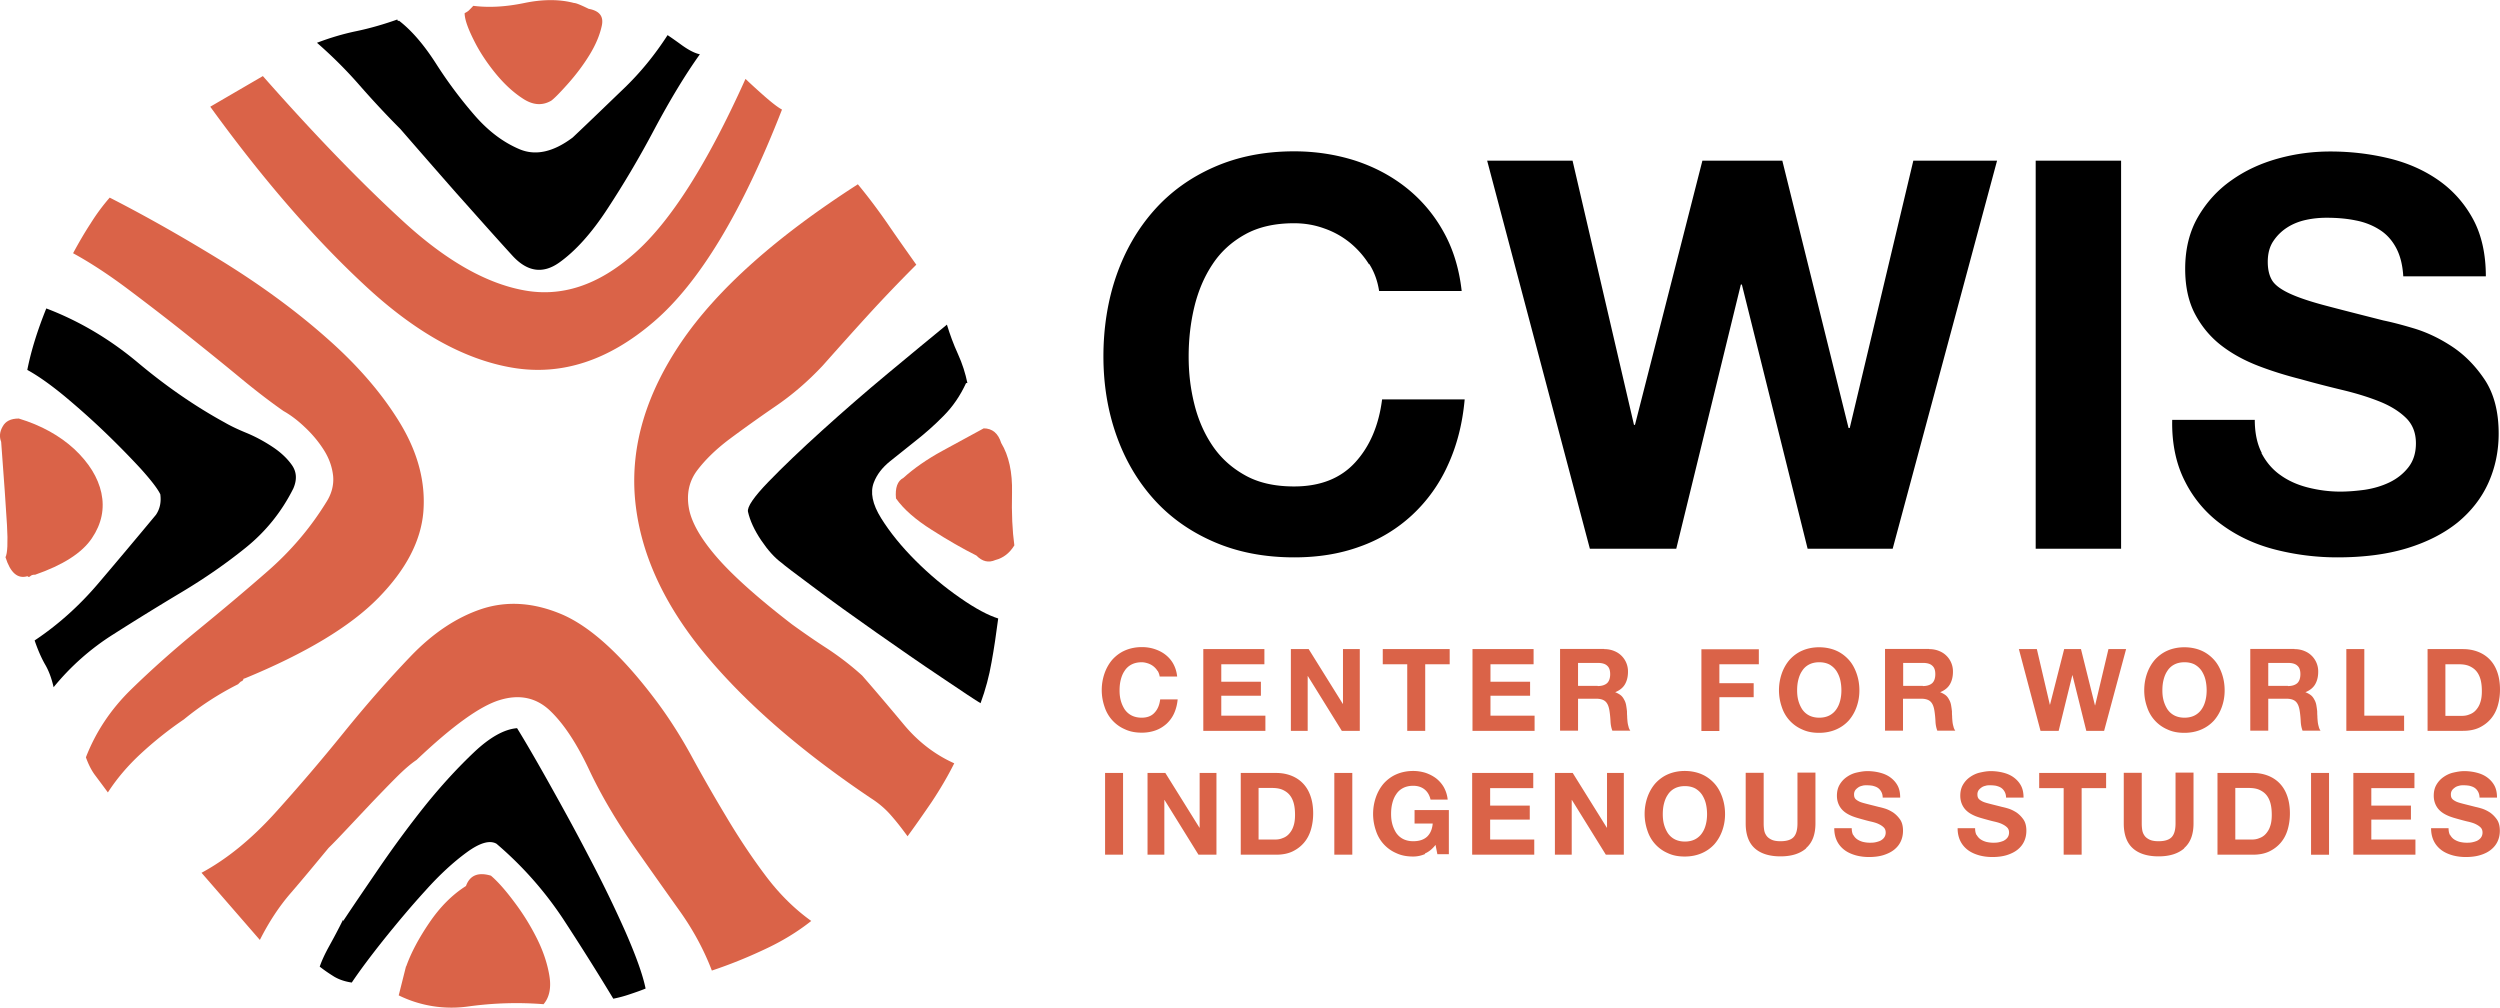<svg data-name="Layer 2" xmlns="http://www.w3.org/2000/svg" viewBox="0 0 150.17 60.54"><g data-name="Layer 1"><g data-name="Layer 3 copy 3"><path d="M2.09 34.52c-.12 0-.21.03-.27.09-.06.06-.12.06-.17 0-.59.18-1.03-.21-1.32-1.14.12-.23.15-.87.09-1.93-.06-1.05-.18-2.72-.35-5-.12-.3-.09-.61.09-.92.17-.32.49-.48.97-.48 1.35.41 2.46 1.03 3.34 1.84.87.82 1.42 1.7 1.62 2.63.2.94.02 1.85-.57 2.72-.59.88-1.73 1.61-3.43 2.2z" fill="#da6348"/><path d="M2.79 18.53c1.99.76 3.82 1.85 5.49 3.25 1.67 1.4 3.41 2.61 5.22 3.6.29.17.71.38 1.27.61.56.23 1.08.51 1.58.84.49.32.89.69 1.18 1.1.29.41.32.88.09 1.41-.7 1.4-1.65 2.58-2.85 3.55-1.2.97-2.49 1.86-3.86 2.68-1.37.82-2.75 1.67-4.13 2.55a14.79 14.79 0 00-3.56 3.16c-.12-.53-.29-1-.53-1.4-.23-.41-.43-.88-.61-1.41 1.4-.93 2.68-2.08 3.82-3.42 1.14-1.34 2.3-2.72 3.47-4.13.24-.36.32-.76.26-1.23-.17-.35-.57-.86-1.18-1.54-.62-.67-1.32-1.39-2.11-2.15-.79-.76-1.61-1.49-2.46-2.2-.85-.7-1.6-1.23-2.24-1.58.23-1.17.62-2.4 1.14-3.69z"/><path d="M14.65 40.75c-.06.12-.1.17-.13.17s-.07.03-.13.09h.09-.09l-.09.09c-1.17.59-2.25 1.29-3.25 2.11-.94.64-1.8 1.33-2.59 2.06-.79.73-1.45 1.51-1.98 2.33-.3-.41-.55-.74-.75-1.01-.2-.26-.4-.62-.57-1.1.59-1.52 1.49-2.88 2.72-4.08 1.23-1.2 2.56-2.38 4-3.56 1.43-1.17 2.84-2.35 4.22-3.56 1.37-1.2 2.53-2.56 3.47-4.08.35-.53.49-1.07.44-1.62-.06-.56-.25-1.08-.57-1.58-.32-.5-.7-.95-1.14-1.36-.43-.41-.86-.73-1.27-.96-.76-.53-1.64-1.2-2.63-2.02-.99-.82-2.06-1.68-3.2-2.59-1.14-.91-2.3-1.8-3.47-2.68-1.17-.88-2.28-1.61-3.34-2.19.35-.65.7-1.25 1.06-1.8.35-.56.73-1.07 1.14-1.54 2.29 1.17 4.58 2.48 6.9 3.91 2.31 1.44 4.39 2.97 6.23 4.61 1.85 1.64 3.3 3.34 4.35 5.09 1.05 1.76 1.5 3.51 1.36 5.27-.15 1.76-1.05 3.48-2.72 5.18-1.67 1.7-4.34 3.31-8.03 4.83zM12.1 52.43c1.52-.82 2.98-2.01 4.39-3.56 1.4-1.55 2.78-3.16 4.13-4.83s2.69-3.2 4.04-4.61c1.34-1.4 2.78-2.36 4.3-2.86 1.52-.49 3.13-.38 4.83.35 1.69.74 3.54 2.42 5.53 5.05.76 1 1.48 2.11 2.16 3.34A99.12 99.12 0 0043.59 49c.73 1.23 1.5 2.4 2.33 3.51.82 1.11 1.75 2.05 2.81 2.81-.82.65-1.75 1.22-2.81 1.71-1.06.5-2.11.92-3.16 1.27-.47-1.23-1.1-2.4-1.89-3.52-.79-1.11-1.6-2.25-2.42-3.42-1.29-1.81-2.31-3.52-3.07-5.14-.76-1.61-1.55-2.79-2.37-3.56-.82-.76-1.82-.97-2.99-.61-1.17.35-2.84 1.55-5 3.6-.35.23-.76.59-1.23 1.06-.47.47-.95.97-1.45 1.49l-1.45 1.54c-.47.5-.85.9-1.15 1.19-.82.99-1.57 1.9-2.28 2.72-.71.82-1.32 1.76-1.85 2.81l-3.51-4.04zM46.97 6.59c-2.4 6.15-4.96 10.39-7.69 12.73-2.72 2.34-5.55 3.26-8.48 2.77-2.93-.49-5.91-2.16-8.95-5.01-3.05-2.84-6.12-6.39-9.22-10.67l3.16-1.84c3.04 3.45 5.84 6.35 8.39 8.69 2.55 2.35 4.96 3.74 7.25 4.17 2.29.44 4.51-.29 6.67-2.2 2.17-1.9 4.39-5.4 6.68-10.49.18.17.53.5 1.05.96.53.47.91.76 1.14.88z" fill="#da6348"/><path d="M23.95 1.23c.76.58 1.51 1.45 2.24 2.59a26.38 26.38 0 002.33 3.12c.82.94 1.71 1.61 2.68 2.02.96.41 2.03.18 3.2-.7 1.05-.99 2.07-1.98 3.07-2.94s1.87-2.03 2.63-3.21c.18.12.47.32.88.62.41.29.76.47 1.06.53-.88 1.23-1.78 2.72-2.72 4.48-.93 1.76-1.89 3.37-2.85 4.83-.96 1.47-1.93 2.53-2.89 3.21-.97.68-1.89.55-2.77-.39-1.17-1.28-2.29-2.55-3.38-3.77a788.78 788.78 0 01-3.38-3.87c-.82-.82-1.62-1.68-2.42-2.59-.79-.91-1.65-1.77-2.59-2.59.76-.29 1.55-.53 2.37-.7.82-.17 1.64-.41 2.46-.7 0 .06.03.09.08.09zm-4.74 56.82c.12-.35.31-.76.57-1.23.26-.47.54-.99.83-1.58v.09c.58-.88 1.32-1.96 2.2-3.25.88-1.28 1.8-2.53 2.76-3.73.97-1.2 1.94-2.25 2.9-3.16.96-.91 1.83-1.39 2.59-1.45.47.76 1.1 1.84 1.89 3.25.79 1.41 1.6 2.88 2.41 4.44.82 1.55 1.55 3.06 2.2 4.52.64 1.46 1.05 2.6 1.22 3.43-.29.12-.61.23-.97.35-.35.12-.67.2-.97.26-.88-1.46-1.87-3.04-2.98-4.74a21.59 21.59 0 00-4.04-4.57c-.41-.23-1.01-.05-1.8.53-.79.58-1.62 1.34-2.46 2.28-.85.93-1.68 1.92-2.5 2.94-.82 1.03-1.46 1.89-1.93 2.59-.41-.06-.76-.18-1.05-.35-.29-.18-.59-.38-.88-.61z"/><path d="M24.4 58.05c.29-.82.76-1.7 1.4-2.64.64-.94 1.37-1.67 2.19-2.19.23-.64.73-.85 1.5-.62.41.35.88.88 1.4 1.58.53.7.98 1.43 1.36 2.19.38.76.63 1.51.75 2.24.12.73 0 1.3-.35 1.71-1.52-.12-3.01-.07-4.48.13a7.18 7.18 0 01-4.22-.66l.44-1.75zm8.69-51.99c-.53.3-1.09.25-1.67-.13-.59-.38-1.14-.89-1.67-1.54-.52-.64-.97-1.32-1.31-2.02-.35-.7-.53-1.23-.53-1.58.12-.06.21-.12.26-.17.06-.06.15-.15.26-.27.94.12 1.96.06 3.07-.17 1.11-.23 2.11-.23 2.98 0 .12 0 .41.12.88.35.65.12.91.45.79 1.01s-.36 1.14-.74 1.76c-.38.62-.82 1.2-1.32 1.76-.5.56-.84.9-1.01 1.01zm21.43 44.18c-.3-.41-.61-.82-.97-1.23-.35-.41-.76-.76-1.23-1.06-4.27-2.87-7.64-5.81-10.1-8.82-2.46-3.02-3.81-6.09-4.08-9.22-.26-3.13.67-6.26 2.81-9.4 2.14-3.13 5.66-6.28 10.58-9.44.58.7 1.17 1.48 1.76 2.33.58.85 1.17 1.68 1.75 2.5-.99.99-1.96 2-2.9 3.03-.94 1.03-1.84 2.04-2.72 3.03-.88.94-1.83 1.76-2.86 2.46-1.02.7-1.94 1.36-2.76 1.97-.82.62-1.46 1.25-1.94 1.89-.47.64-.63 1.39-.48 2.24.15.85.71 1.83 1.67 2.94.96 1.11 2.47 2.46 4.52 4.04.65.47 1.35.96 2.11 1.45.76.5 1.46 1.04 2.11 1.63.82.94 1.65 1.92 2.5 2.94.85 1.02 1.85 1.8 3.03 2.33-.41.82-.87 1.59-1.36 2.33-.5.73-.98 1.42-1.45 2.06z" fill="#da6348"/><path d="M58.03 23.01c-.35.76-.8 1.42-1.36 1.98-.55.56-1.11 1.05-1.67 1.49-.56.44-1.07.85-1.54 1.23s-.79.8-.97 1.27c-.23.59-.09 1.3.44 2.15.53.85 1.22 1.7 2.07 2.55.85.85 1.74 1.59 2.68 2.24.93.65 1.7 1.05 2.28 1.23-.12.93-.25 1.81-.4 2.63-.14.82-.36 1.64-.66 2.46-.29-.17-1.07-.69-2.33-1.54-1.26-.84-2.58-1.76-3.95-2.72-1.38-.97-2.64-1.87-3.78-2.73-1.14-.84-1.77-1.33-1.89-1.44-.41-.3-.82-.75-1.23-1.36-.41-.61-.67-1.18-.79-1.71-.06-.29.35-.89 1.23-1.8s1.95-1.93 3.21-3.07 2.59-2.3 4-3.47c1.41-1.17 2.58-2.14 3.51-2.9.18.59.39 1.17.66 1.76.27.59.45 1.17.57 1.75h-.09z"/><path d="M59.08 25.73c.53 0 .88.3 1.06.88.46.76.68 1.76.65 2.99-.03 1.23.02 2.29.14 3.16-.29.47-.67.76-1.14.88-.41.18-.79.09-1.14-.27-.82-.41-1.71-.92-2.68-1.54-.97-.61-1.69-1.24-2.15-1.89-.06-.64.09-1.05.44-1.23.64-.58 1.42-1.12 2.33-1.62.91-.49 1.75-.95 2.5-1.36z" fill="#da6348"/><path d="M82.23 15.87c-.31-.49-.69-.92-1.14-1.29-.46-.37-.97-.66-1.55-.86-.58-.21-1.18-.31-1.81-.31-1.15 0-2.13.22-2.94.67-.81.45-1.46 1.04-1.96 1.8-.5.75-.86 1.61-1.09 2.56-.23.96-.34 1.95-.34 2.97s.11 1.93.34 2.86c.23.93.59 1.76 1.09 2.5.5.74 1.15 1.33 1.96 1.78.8.45 1.78.67 2.94.67 1.57 0 2.79-.48 3.67-1.44.88-.96 1.42-2.22 1.62-3.79h4.96c-.13 1.46-.47 2.78-1.01 3.95a9.278 9.278 0 01-2.15 3 9.05 9.05 0 01-3.13 1.89c-1.2.44-2.51.65-3.95.65-1.79 0-3.39-.31-4.82-.93-1.43-.62-2.63-1.47-3.61-2.56s-1.73-2.37-2.25-3.84c-.52-1.47-.78-3.05-.78-4.75s.26-3.36.78-4.85c.52-1.49 1.27-2.79 2.25-3.9.98-1.11 2.18-1.98 3.61-2.61 1.43-.63 3.03-.95 4.82-.95 1.28 0 2.5.19 3.64.55 1.14.37 2.17.91 3.07 1.62a8.8 8.8 0 012.24 2.63c.59 1.04.96 2.24 1.11 3.59h-4.96c-.09-.59-.28-1.13-.59-1.62zm26.35 17.09l-3.95-15.87h-.06l-3.88 15.87H95.5L89.33 9.65h5.13l3.69 15.87h.06l4.05-15.87h4.8l3.98 16.06h.07l3.82-16.06h5.03l-6.27 23.31h-5.09zm18.83-23.31v23.31h-5.13V9.65h5.13zm8.43 17.56c.28.54.66.99 1.13 1.32.47.34 1.02.59 1.65.75.63.16 1.28.25 1.96.25.46 0 .95-.04 1.47-.11.52-.08 1.01-.22 1.47-.44.46-.22.84-.52 1.14-.9s.46-.86.46-1.45c0-.63-.2-1.14-.6-1.53-.4-.39-.93-.72-1.58-.98s-1.39-.49-2.22-.69c-.83-.2-1.66-.41-2.51-.65-.87-.22-1.72-.48-2.55-.8-.83-.32-1.57-.72-2.22-1.22-.65-.5-1.18-1.13-1.58-1.88-.4-.75-.6-1.66-.6-2.73 0-1.2.26-2.24.77-3.12.51-.88 1.18-1.62 2.01-2.2.83-.59 1.76-1.02 2.81-1.31s2.09-.42 3.13-.42c1.22 0 2.39.14 3.51.41 1.12.27 2.12.71 2.99 1.32.87.61 1.56 1.39 2.07 2.33s.77 2.1.77 3.44h-4.96c-.04-.7-.19-1.27-.44-1.73-.25-.46-.58-.82-1-1.08-.41-.26-.89-.45-1.42-.55-.53-.11-1.12-.16-1.75-.16-.41 0-.83.04-1.24.13-.41.09-.79.24-1.13.46-.34.22-.61.49-.83.82s-.33.74-.33 1.24c0 .46.09.83.26 1.11.17.28.52.54 1.03.78s1.22.48 2.12.72c.9.24 2.08.54 3.54.91.44.09 1.04.24 1.81.47.77.23 1.54.59 2.3 1.09.76.5 1.42 1.17 1.98 2.01.55.84.83 1.91.83 3.22 0 1.07-.21 2.06-.62 2.97s-1.03 1.7-1.84 2.37c-.82.66-1.83 1.18-3.04 1.55s-2.61.55-4.19.55c-1.28 0-2.53-.16-3.74-.47s-2.27-.81-3.2-1.49a7.155 7.155 0 01-2.2-2.58c-.54-1.04-.81-2.29-.78-3.72h4.96c0 .78.14 1.45.42 1.99z"/><path d="M69.53 40.3a1.062 1.062 0 00-.57-.45c-.12-.04-.25-.07-.38-.07-.24 0-.45.05-.62.14-.17.09-.31.22-.41.38-.11.16-.18.34-.23.54s-.07.41-.07.63.02.41.07.6.13.37.23.53c.11.16.24.28.41.37.17.09.38.14.62.14.33 0 .59-.1.77-.3.19-.2.3-.47.34-.8h1.05c-.03.31-.1.58-.21.83s-.27.46-.45.63c-.19.17-.41.31-.66.4-.25.09-.53.14-.83.14-.38 0-.71-.06-1.01-.2a2.193 2.193 0 01-1.23-1.35 3.074 3.074 0 010-2.02c.11-.31.27-.59.47-.82.21-.23.46-.42.76-.55s.64-.2 1.01-.2c.27 0 .53.04.77.12.24.08.46.19.65.34s.35.33.47.55c.12.22.2.47.23.76h-1.05a.916.916 0 00-.12-.34zm6.42-1.31v.91h-2.59v1.05h2.38v.84h-2.38v1.2h2.65v.91h-3.73v-4.91h3.67zm2.66 0l2.05 3.29h.01v-3.29h1.01v4.91H80.6l-2.04-3.29h-.01v3.29h-1.01v-4.91h1.07zm4.45.91v-.91h4.02v.91h-1.47v4h-1.08v-4h-1.47zm9.06-.91v.91h-2.59v1.05h2.38v.84h-2.38v1.2h2.65v.91h-3.73v-4.91h3.67zm4.24 0c.22 0 .42.04.59.11.18.07.33.17.45.29a1.317 1.317 0 01.39.96c0 .29-.06.54-.18.75-.12.21-.32.37-.59.48.13.05.24.11.33.18s.16.17.21.27c.06.1.1.22.12.34.02.12.04.25.05.37 0 .08 0 .17.01.27 0 .11.01.21.02.32.01.11.03.21.06.31.02.1.06.18.11.25h-1.08c-.06-.16-.1-.34-.11-.56s-.03-.42-.06-.62c-.04-.26-.11-.44-.23-.56-.12-.12-.31-.18-.58-.18h-1.08v1.92h-1.08v-4.91h2.65zm-.39 2.22c.25 0 .43-.06.56-.17.12-.11.19-.29.19-.54s-.06-.41-.19-.52c-.12-.11-.31-.16-.56-.16h-1.18v1.38h1.18zm9.68-2.22v.91h-2.37v1.14h2.06v.84h-2.06v2.03h-1.08V39h3.45zm1.38 1.46c.11-.31.27-.59.47-.82.21-.23.46-.42.76-.55s.64-.2 1.01-.2.72.07 1.02.2.55.32.76.55c.21.23.36.51.47.82.11.31.17.65.17 1.02s-.06.69-.17 1c-.11.31-.27.58-.47.81-.21.23-.46.41-.76.54s-.64.2-1.02.2-.71-.06-1.01-.2a2.193 2.193 0 01-1.23-1.35 3.074 3.074 0 010-2.02zm.99 1.62c.05.19.13.37.23.53.11.16.24.28.41.37.17.09.38.14.62.14s.45-.05.62-.14c.17-.09.31-.22.41-.37.11-.16.18-.33.23-.53s.07-.4.07-.6-.02-.42-.07-.63-.13-.38-.23-.54c-.11-.16-.24-.28-.41-.38-.17-.09-.38-.14-.62-.14s-.45.05-.62.14c-.17.09-.31.22-.41.38-.11.16-.18.34-.23.54s-.07.41-.07.63c0 .21.02.41.07.6zm7.86-3.08c.22 0 .42.04.59.11.18.07.33.17.45.29a1.317 1.317 0 01.39.96c0 .29-.06.54-.18.75-.12.21-.32.37-.59.48.13.05.24.11.33.18s.16.17.21.27c.06.1.1.22.12.34.02.12.04.25.05.37 0 .08 0 .17.01.27 0 .11.01.21.02.32.01.11.03.21.06.31.02.1.06.18.11.25h-1.08c-.06-.16-.1-.34-.11-.56s-.03-.42-.06-.62c-.04-.26-.11-.44-.23-.56-.12-.12-.31-.18-.58-.18h-1.08v1.92h-1.08v-4.91h2.65zm-.38 2.22c.25 0 .43-.06.56-.17.12-.11.19-.29.19-.54s-.06-.41-.19-.52c-.12-.11-.31-.16-.56-.16h-1.18v1.38h1.18zm9.82 2.69l-.83-3.34h-.01l-.82 3.34h-1.09l-1.3-4.91h1.08l.78 3.34h.01l.85-3.34H125l.84 3.38h.01l.8-3.38h1.06l-1.32 4.91h-1.07zm3.65-3.45c.11-.31.27-.59.47-.82.21-.23.46-.42.76-.55s.64-.2 1.01-.2.72.07 1.02.2.55.32.76.55c.21.23.36.51.47.82.11.31.17.65.17 1.02s-.06.69-.17 1c-.11.31-.27.58-.47.81-.21.23-.46.41-.76.54s-.64.2-1.02.2-.71-.06-1.01-.2a2.193 2.193 0 01-1.23-1.35c-.11-.31-.17-.64-.17-1 0-.37.06-.71.17-1.02zm.99 1.62c.05.19.13.37.23.53.11.16.24.28.41.37.17.09.38.14.62.14s.45-.05.62-.14c.17-.09.31-.22.41-.37.11-.16.18-.33.23-.53s.07-.4.07-.6-.02-.42-.07-.63-.13-.38-.23-.54c-.11-.16-.24-.28-.41-.38-.17-.09-.38-.14-.62-.14s-.45.05-.62.14c-.17.09-.31.22-.41.38-.11.16-.18.34-.23.54s-.07.41-.07.63.02.41.07.6zm7.86-3.08c.22 0 .42.04.59.11.18.07.33.17.45.29a1.317 1.317 0 01.39.96c0 .29-.06.54-.18.75-.12.21-.32.37-.59.48.13.05.24.11.33.18s.16.17.21.27c.06.1.1.22.12.34.02.12.04.25.05.37 0 .08 0 .17.01.27 0 .11.01.21.02.32.01.11.03.21.06.31.02.1.06.18.11.25h-1.08c-.06-.16-.1-.34-.11-.56s-.03-.42-.06-.62c-.04-.26-.11-.44-.23-.56-.12-.12-.31-.18-.58-.18h-1.08v1.92h-1.08v-4.91h2.65zm-.39 2.22c.25 0 .43-.06.56-.17.12-.11.19-.29.19-.54s-.06-.41-.19-.52c-.12-.11-.31-.16-.56-.16h-1.18v1.38h1.18zm4.59-2.22v4h2.39v.91h-3.47v-4.91h1.08zm5.92 0c.32 0 .61.05.88.15s.51.25.71.45c.2.2.36.45.47.76.11.3.17.66.17 1.07 0 .36-.05.69-.14.99-.09.3-.23.56-.42.78s-.42.39-.69.52c-.28.13-.6.19-.98.19h-2.12v-4.91h2.12zm-.07 4.01c.16 0 .31-.02.45-.08.15-.05.28-.13.39-.25s.21-.27.27-.46c.07-.19.1-.42.1-.69 0-.25-.02-.47-.07-.67s-.13-.37-.24-.51-.26-.25-.44-.33-.4-.11-.67-.11h-.77V43h.96zm-80.41 3.43v4.91h-1.08v-4.91h1.08zm2.54 0l2.05 3.29h.01v-3.29h1.01v4.91h-1.08l-2.04-3.29h-.01v3.29h-1.01v-4.91H70zm6.65 0c.32 0 .61.05.88.15.27.1.51.25.71.45.2.2.36.45.47.76.11.3.17.66.17 1.07 0 .36-.05.69-.14.99-.09.3-.23.56-.42.78s-.42.39-.69.52c-.28.13-.6.19-.98.19h-2.12v-4.91h2.12zm-.07 4c.16 0 .31-.02.45-.08.15-.05.28-.13.39-.25s.21-.27.27-.46c.07-.19.1-.42.1-.69 0-.25-.02-.47-.07-.67s-.13-.37-.24-.51-.26-.25-.44-.33-.4-.11-.67-.11h-.77v3.1h.96zm4.65-4v4.91h-1.08v-4.91h1.08zm4.37 4.87c-.23.1-.47.15-.71.15-.38 0-.71-.06-1.01-.2a2.193 2.193 0 01-1.23-1.35 3.074 3.074 0 010-2.02c.11-.31.27-.59.47-.82.21-.23.46-.42.76-.55s.64-.2 1.01-.2c.25 0 .5.04.73.11.24.08.45.19.64.33.19.15.35.33.47.54.12.22.2.46.23.74h-1.03c-.06-.27-.19-.48-.37-.62s-.41-.21-.67-.21c-.24 0-.45.05-.62.14-.17.09-.31.22-.41.38-.11.16-.18.34-.23.54s-.07.41-.07.63.02.41.07.6.13.37.23.53c.11.16.24.28.41.37.17.09.38.14.62.14.36 0 .63-.09.83-.27.19-.18.31-.44.34-.79h-1.09v-.81h2.06v2.65h-.69l-.11-.56c-.19.25-.41.42-.64.52zm6.5-4.87v.91h-2.59v1.05h2.38v.84h-2.38v1.2h2.65v.91h-3.73v-4.91h3.67zm2.37 0l2.05 3.29h.01v-3.29h1.01v4.91h-1.08l-2.04-3.29h-.01v3.29H93.4v-4.91h1.07zm4.49 1.45c.11-.31.27-.59.47-.82.21-.23.46-.42.76-.55s.64-.2 1.01-.2.72.07 1.02.2.55.32.76.55c.21.23.36.51.47.82.11.31.17.65.17 1.02s-.06.69-.17 1c-.11.31-.27.58-.47.81-.21.23-.46.41-.76.54s-.64.2-1.02.2-.71-.06-1.01-.2a2.193 2.193 0 01-1.23-1.35 3.074 3.074 0 010-2.02zm.99 1.63c.05.19.13.37.23.53.11.16.24.28.41.37.17.09.38.14.62.14s.45-.05.62-.14c.17-.09.31-.22.41-.37.11-.16.18-.33.23-.53s.07-.4.07-.6-.02-.42-.07-.63-.13-.38-.23-.54c-.11-.16-.24-.28-.41-.38-.17-.09-.38-.14-.62-.14s-.45.05-.62.14c-.17.09-.31.22-.41.38-.11.16-.18.34-.23.54s-.07.41-.07.63c0 .21.02.41.07.6zm8.54 1.45c-.37.32-.88.48-1.54.48s-1.18-.16-1.54-.48c-.36-.32-.55-.82-.55-1.49v-3.05h1.08v3.05c0 .13.01.26.03.39.02.13.07.24.14.34s.18.18.31.24.31.09.53.09c.39 0 .65-.09.8-.26.15-.17.22-.44.22-.81v-3.05h1.08v3.05c0 .67-.19 1.16-.56 1.48zm2.82-.83c.06.11.14.21.24.28.1.07.21.12.35.16.13.03.27.05.41.05.1 0 .2 0 .31-.02s.21-.05.31-.09c.1-.05.18-.11.24-.19s.1-.18.1-.31-.04-.24-.13-.32c-.08-.08-.2-.15-.33-.21-.14-.06-.29-.1-.47-.14-.17-.04-.35-.09-.53-.14-.18-.05-.36-.1-.54-.17-.17-.07-.33-.15-.47-.26-.14-.11-.25-.24-.33-.4s-.13-.35-.13-.57c0-.25.05-.47.16-.66.11-.19.25-.34.42-.46.17-.12.37-.22.59-.27s.44-.09.66-.09a3 3 0 01.74.09c.24.06.45.15.63.28.18.13.33.29.44.49.11.2.16.44.16.73h-1.05c0-.15-.04-.27-.09-.36s-.12-.17-.21-.23-.19-.09-.3-.12c-.11-.02-.23-.03-.37-.03-.09 0-.17 0-.26.03-.09.02-.17.05-.24.1s-.13.1-.18.17a.44.44 0 00-.07.26c0 .1.02.17.06.23.04.06.11.11.22.17s.26.1.45.15c.19.05.44.11.75.19.09.02.22.05.38.1s.32.13.48.23c.16.11.3.25.42.42s.18.4.18.68c0 .22-.04.43-.13.63s-.22.36-.39.5-.39.25-.64.33c-.25.08-.55.12-.88.12-.27 0-.53-.03-.79-.1-.25-.07-.48-.17-.67-.31s-.35-.32-.46-.54-.17-.48-.17-.78h1.05c0 .17.03.31.09.42zm7.41 0c.06.11.14.21.24.28.1.07.21.12.35.16.13.03.27.05.41.05.1 0 .2 0 .31-.02s.21-.05.31-.09c.1-.05.18-.11.24-.19s.1-.18.1-.31-.04-.24-.13-.32c-.08-.08-.2-.15-.33-.21-.14-.06-.29-.1-.47-.14-.17-.04-.35-.09-.53-.14-.18-.05-.36-.1-.54-.17-.17-.07-.33-.15-.47-.26-.14-.11-.25-.24-.33-.4s-.13-.35-.13-.57c0-.25.05-.47.16-.66.11-.19.25-.34.42-.46.17-.12.37-.22.59-.27s.44-.09.66-.09a3 3 0 01.74.09c.24.06.45.15.63.28.18.13.33.29.44.49.11.2.16.44.16.73h-1.05c0-.15-.04-.27-.09-.36s-.12-.17-.21-.23-.19-.09-.3-.12c-.11-.02-.23-.03-.37-.03-.09 0-.17 0-.26.03-.09.02-.17.05-.24.1s-.13.1-.18.17a.44.44 0 00-.07.26c0 .1.02.17.06.23.04.06.11.11.22.17s.26.1.45.15c.19.05.44.11.75.19.09.02.22.05.38.1s.32.13.48.23c.16.11.3.25.42.42s.18.4.18.68c0 .22-.04.43-.13.63s-.22.36-.39.5-.39.25-.64.33c-.25.08-.55.12-.88.12-.27 0-.53-.03-.79-.1-.25-.07-.48-.17-.67-.31s-.35-.32-.46-.54-.17-.48-.17-.78h1.05c0 .17.03.31.09.42zm3.77-2.79v-.91h4.02v.91h-1.47v4h-1.08v-4h-1.47zm8.71 3.62c-.37.32-.88.48-1.54.48s-1.18-.16-1.54-.48c-.36-.32-.55-.82-.55-1.49v-3.05h1.08v3.05c0 .13.01.26.03.39.02.13.07.24.14.34s.18.18.31.24.31.09.53.09c.39 0 .65-.09.8-.26.15-.17.22-.44.22-.81v-3.05h1.08v3.05c0 .67-.19 1.16-.56 1.48zm4.12-4.53c.32 0 .61.05.88.15s.51.25.71.45c.2.2.36.45.47.76.11.3.17.66.17 1.07 0 .36-.05.69-.14.99-.09.3-.23.56-.42.78s-.42.39-.69.52c-.28.13-.6.19-.98.19h-2.12v-4.91h2.12zm-.07 4c.16 0 .31-.02.45-.08.15-.05.28-.13.39-.25s.21-.27.27-.46c.07-.19.1-.42.1-.69 0-.25-.02-.47-.07-.67s-.13-.37-.24-.51-.26-.25-.44-.33-.4-.11-.67-.11h-.77v3.1h.96zm4.65-4v4.91h-1.08v-4.91h1.08zm5.13 0v.91h-2.59v1.05h2.38v.84h-2.38v1.2h2.65v.91h-3.73v-4.91h3.67zm2.13 3.7c.06.11.14.21.24.28.1.07.21.12.35.16.13.03.27.05.41.05.1 0 .2 0 .31-.02s.21-.05.31-.09c.1-.05.18-.11.24-.19s.1-.18.1-.31-.04-.24-.13-.32c-.08-.08-.2-.15-.33-.21-.14-.06-.29-.1-.47-.14-.17-.04-.35-.09-.53-.14-.18-.05-.36-.1-.54-.17-.17-.07-.33-.15-.47-.26-.14-.11-.25-.24-.33-.4s-.13-.35-.13-.57c0-.25.05-.47.16-.66.11-.19.25-.34.42-.46.17-.12.37-.22.59-.27s.44-.09.66-.09a3 3 0 01.74.09c.24.06.45.15.63.28.18.13.33.29.44.49.11.2.16.44.16.73h-1.05c0-.15-.04-.27-.09-.36s-.12-.17-.21-.23-.19-.09-.3-.12c-.11-.02-.23-.03-.37-.03-.09 0-.17 0-.26.03-.09.02-.17.05-.24.1s-.13.1-.18.17a.44.44 0 00-.07.26c0 .1.02.17.06.23.04.06.11.11.22.17s.26.1.45.15c.19.05.44.11.75.19.09.02.22.05.38.1s.32.13.48.23c.16.11.3.25.42.42s.18.4.18.68c0 .22-.04.43-.13.63s-.22.36-.39.5-.38.25-.64.33c-.25.08-.55.12-.88.12-.27 0-.53-.03-.79-.1-.25-.07-.48-.17-.67-.31s-.35-.32-.46-.54-.17-.48-.17-.78h1.05c0 .17.03.31.09.42z" fill="#da6348"/></g></g></svg>